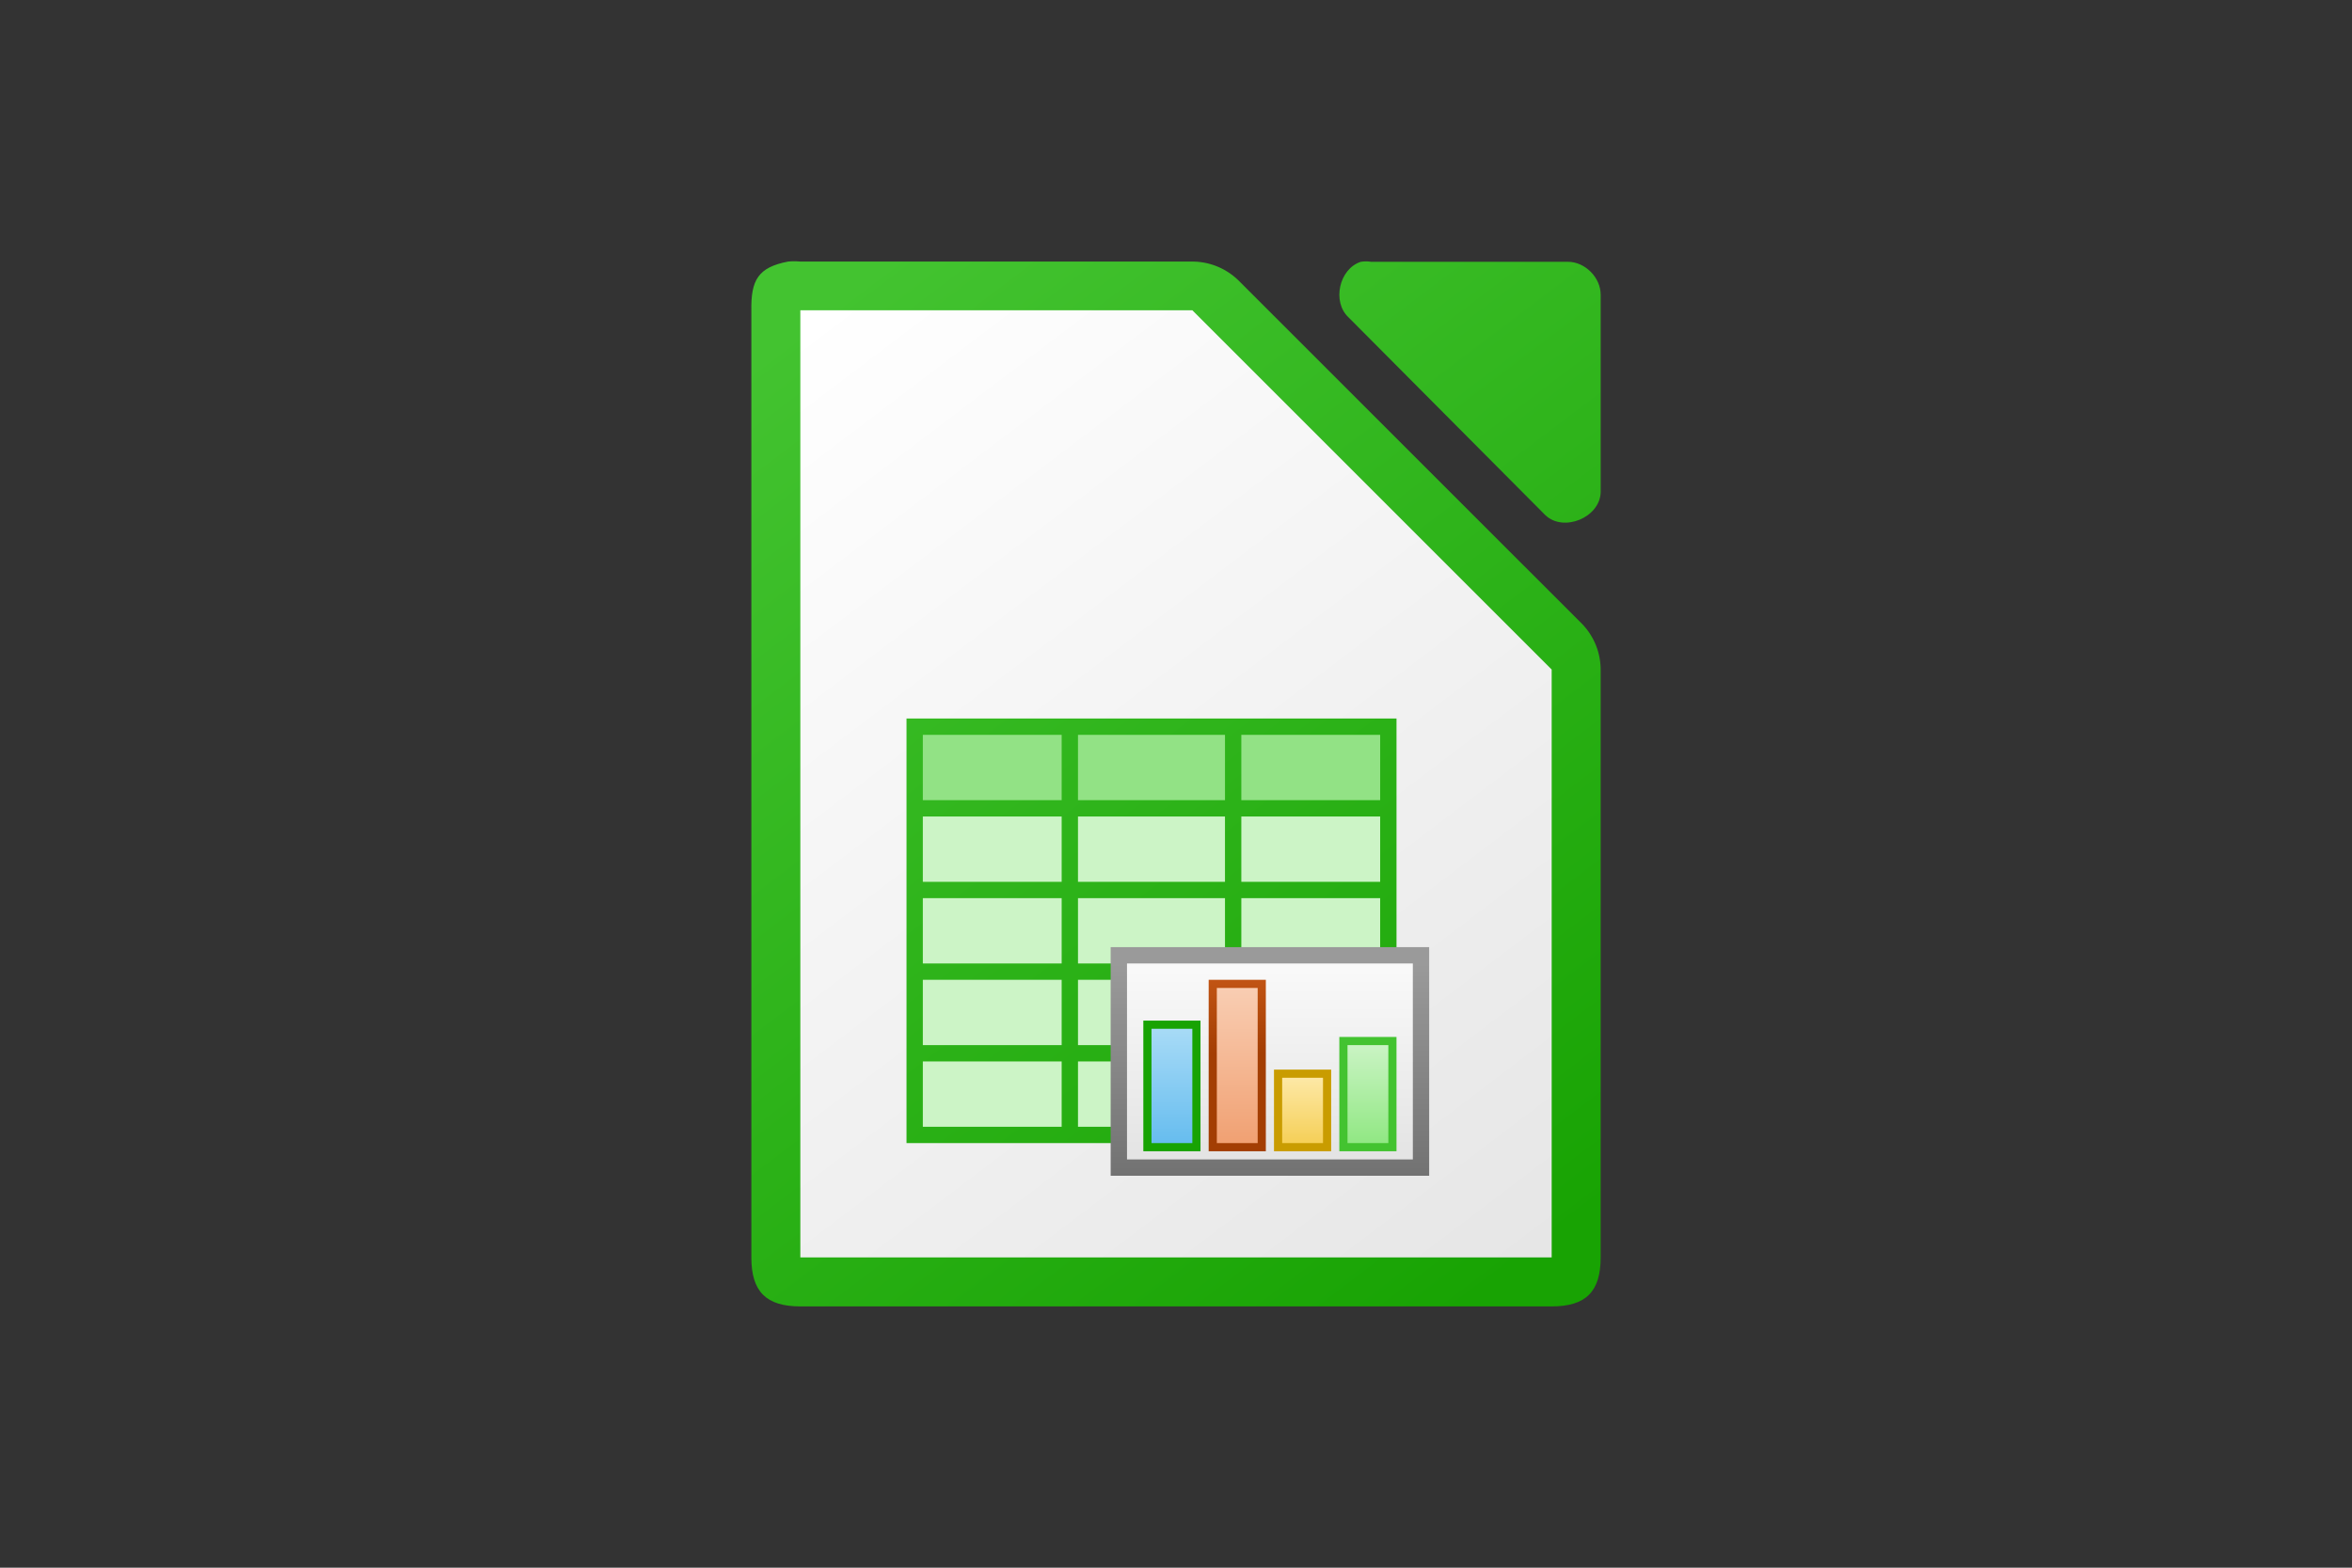<?xml version="1.0" encoding="UTF-8"?>
<svg xmlns="http://www.w3.org/2000/svg" width="1200" height="800" viewBox="0 0 1200 800" fill="none">
  <rect x="0" y="0" width="1200" height="800" fill="#333333" stroke="none"/>
  <path d="M405.22 133.332C404.179 133.332 403.137 133.378 402.095 133.478C386.816 136.395 383.075 142.92 383.345 158.47V641.674C383.345 659.12 390.895 666.666 408.345 666.666H791.67C809.125 666.666 816.662 659.124 816.662 641.674V342.432C816.822 333.524 813.452 324.915 807.287 318.482L631.625 142.857C625.189 136.692 616.577 133.322 607.666 133.482H408.345C407.307 133.378 406.264 133.328 405.22 133.332ZM696.929 133.391C696.054 133.391 695.179 133.461 694.316 133.595C683.225 137.145 679.491 154.028 688.041 161.97L788.441 262.886C797.716 271.728 816.183 264.166 816.67 251.324V150.407C816.67 141.599 808.7 133.595 799.941 133.595H699.55C698.683 133.459 697.806 133.389 696.929 133.386V133.391Z" fill="url(#paint0_linear_190_181)"></path>
  <path d="M408.336 158.332V641.665H791.669V341.665L608.336 158.332H408.336Z" fill="url(#paint1_linear_190_181)"></path>
  <path d="M462.504 366.66V583.327H712.504V366.66H470.837H462.504Z" fill="url(#paint2_linear_190_181)"></path>
  <path d="M470.832 374.996H541.665V408.329H470.832V374.996ZM549.995 374.996H624.995V408.329H549.995V374.996ZM633.332 374.996H704.165V408.329H633.332V374.996Z" fill="#92E285"></path>
  <path d="M470.832 416.664H541.665V449.997H470.832V416.664ZM633.332 416.664H704.165V449.997H633.332V416.664ZM549.995 458.331H624.995V491.664H549.995V458.331ZM633.332 458.331H704.165V491.664H633.332V458.331ZM470.832 458.331H541.665V491.664H470.832V458.331ZM549.995 499.997H624.995V533.331H549.995V499.997ZM470.832 499.997H541.665V533.331H470.832V499.997ZM549.995 541.664H624.995V574.997H549.995V541.664ZM470.832 541.664H541.665V574.997H470.832V541.664Z" fill="#CCF4C6"></path>
  <path d="M566.668 483.328H729.168V599.995H566.668V483.328Z" fill="url(#paint3_linear_190_181)"></path>
  <path d="M575.004 491.664H720.837V591.664H575.004V491.664Z" fill="url(#paint4_linear_190_181)"></path>
  <path d="M583.332 520.828H612.499V587.495H583.332V520.828Z" fill="#18A303"></path>
  <path d="M587.504 583.329H608.337V524.996H587.504V583.329Z" fill="url(#paint5_linear_190_181)"></path>
  <path d="M616.668 499.996H645.835V587.496H616.668V499.996Z" fill="url(#paint6_linear_190_181)"></path>
  <path d="M620.836 583.331H641.669V504.164H620.836V583.331Z" fill="url(#paint7_linear_190_181)"></path>
  <path d="M649.996 545.828H679.163V587.495H649.996V545.828Z" fill="#C99C00"></path>
  <path d="M654.168 583.329H675.001V549.996H654.168V583.329Z" fill="url(#paint8_linear_190_181)"></path>
  <path d="M683.332 529.164H712.499V587.497H683.332V529.164Z" fill="#43C330"></path>
  <path d="M687.504 583.328H708.337V533.328H687.504V583.328Z" fill="url(#paint9_linear_190_181)"></path>
  <path d="M549.992 416.664H624.992V449.997H549.992V416.664Z" fill="#CCF4C6"></path>
  <defs>
    <linearGradient id="paint0_linear_190_181" x1="783.337" y1="641.664" x2="416.797" y2="158.245" gradientUnits="userSpaceOnUse">
      <stop stop-color="#18A303"></stop>
      <stop offset="1" stop-color="#43C330"></stop>
    </linearGradient>
    <linearGradient id="paint1_linear_190_181" x1="783.336" y1="641.665" x2="416.669" y2="158.332" gradientUnits="userSpaceOnUse">
      <stop stop-color="#E6E6E6"></stop>
      <stop offset="1" stop-color="white"></stop>
    </linearGradient>
    <linearGradient id="paint2_linear_190_181" x1="783.337" y1="650.002" x2="416.671" y2="166.668" gradientUnits="userSpaceOnUse">
      <stop stop-color="#18A303"></stop>
      <stop offset="1" stop-color="#43C330"></stop>
    </linearGradient>
    <linearGradient id="paint3_linear_190_181" x1="625.26" y1="599.995" x2="625.26" y2="491.657" gradientUnits="userSpaceOnUse">
      <stop stop-color="#727272"></stop>
      <stop offset="1" stop-color="#9A9A9A"></stop>
    </linearGradient>
    <linearGradient id="paint4_linear_190_181" x1="585.193" y1="589.536" x2="585.193" y2="494.517" gradientUnits="userSpaceOnUse">
      <stop stop-color="#E4E4E4"></stop>
      <stop offset="1" stop-color="#F9F9F9"></stop>
    </linearGradient>
    <linearGradient id="paint5_linear_190_181" x1="593.873" y1="586.586" x2="593.873" y2="522.699" gradientUnits="userSpaceOnUse">
      <stop stop-color="#63BBEE"></stop>
      <stop offset="1" stop-color="#AADCF7"></stop>
    </linearGradient>
    <linearGradient id="paint6_linear_190_181" x1="644.401" y1="537.625" x2="644.401" y2="499.996" gradientUnits="userSpaceOnUse">
      <stop stop-color="#A33E03"></stop>
      <stop offset="1" stop-color="#C15414"></stop>
    </linearGradient>
    <linearGradient id="paint7_linear_190_181" x1="627.205" y1="587.802" x2="627.205" y2="501.097" gradientUnits="userSpaceOnUse">
      <stop stop-color="#F09E6F"></stop>
      <stop offset="1" stop-color="#F9CFB5"></stop>
    </linearGradient>
    <linearGradient id="paint8_linear_190_181" x1="660.537" y1="585.171" x2="660.537" y2="548.664" gradientUnits="userSpaceOnUse">
      <stop stop-color="#F5CE53"></stop>
      <stop offset="1" stop-color="#FDE9A9"></stop>
    </linearGradient>
    <linearGradient id="paint9_linear_190_181" x1="693.873" y1="586.142" x2="693.873" y2="531.381" gradientUnits="userSpaceOnUse">
      <stop stop-color="#8EE780"></stop>
      <stop offset="1" stop-color="#CCF4C6"></stop>
    </linearGradient>
  </defs>
</svg>
